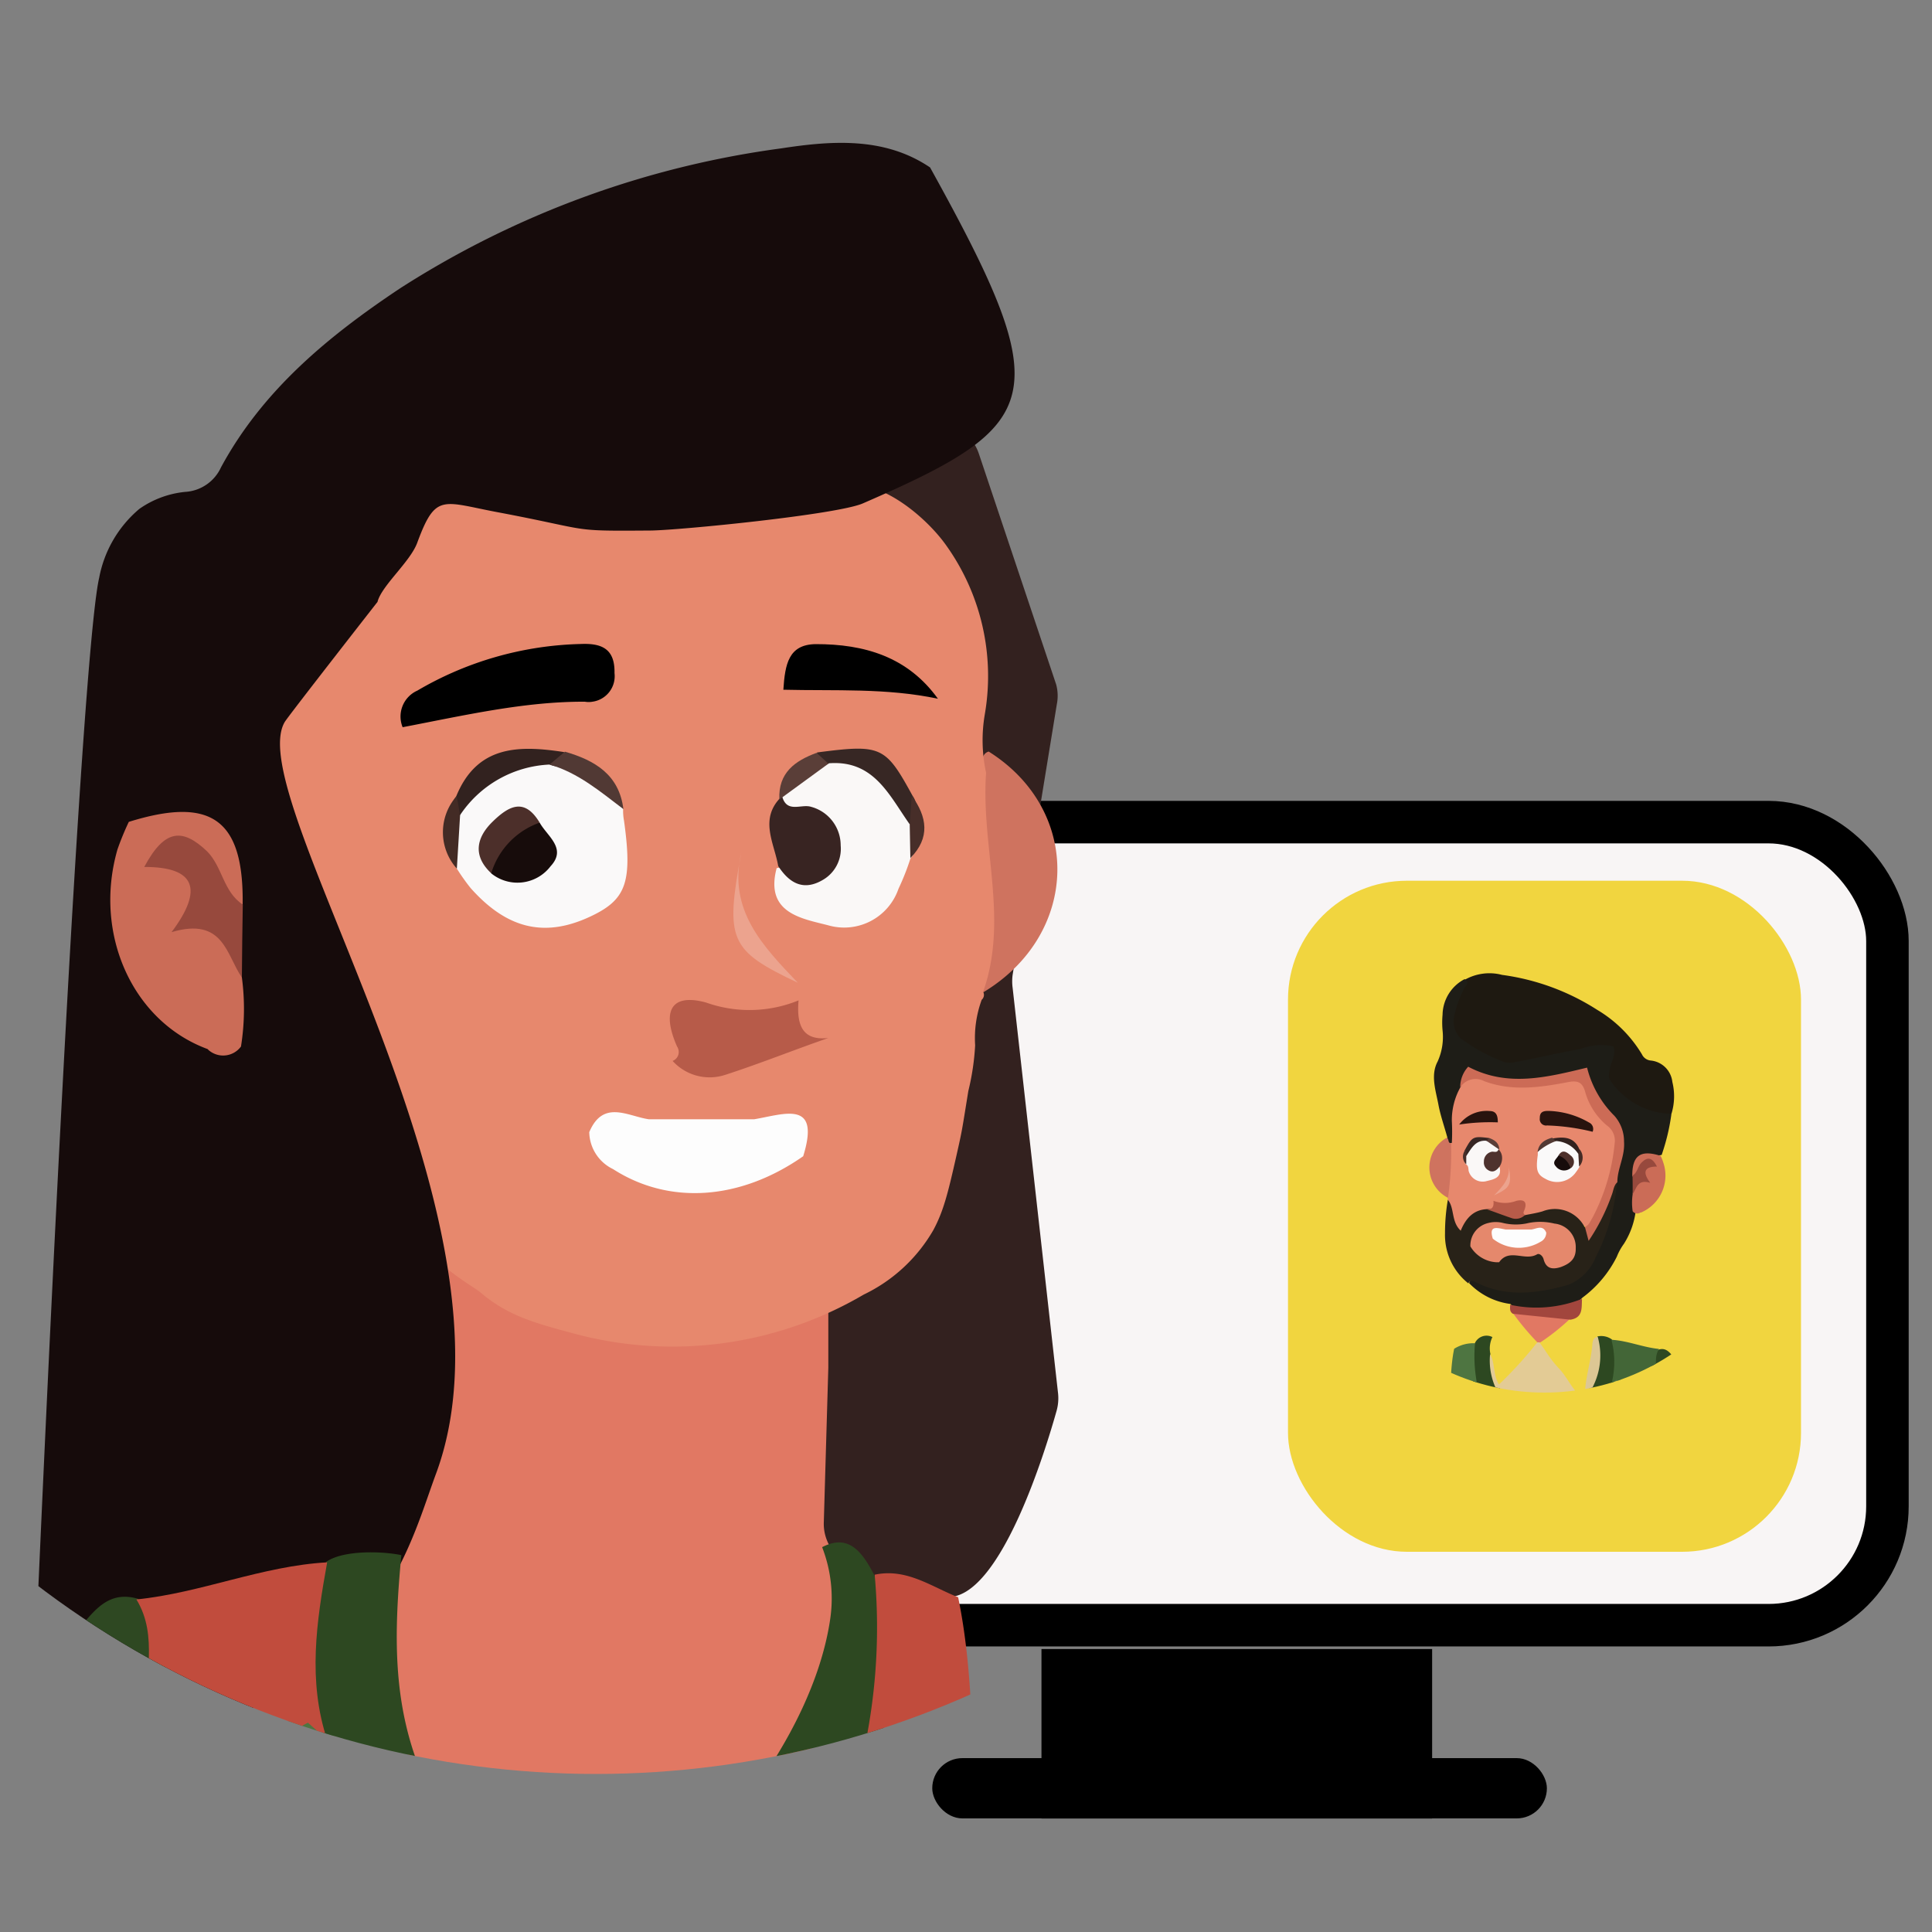 <svg xmlns="http://www.w3.org/2000/svg" xmlns:xlink="http://www.w3.org/1999/xlink" viewBox="0 0 150 150"><rect x="0" y="0" width="150" height="150" fill="#808080" stroke="none"/><defs><style>.cls-1{fill:none;}.cls-2{fill:#f8f5f5;stroke:#000;stroke-miterlimit:10;stroke-width:3.3px;}.cls-3{fill:#f1d53f;}.cls-4{clip-path:url(#clip-path);}.cls-5{fill:#372118;}.cls-6{fill:#436637;}.cls-7{fill:#faecc6;}.cls-8{fill:#e7886d;}.cls-9{fill:#4e7541;}.cls-10{fill:#1e1911;}.cls-11{fill:#1e1d17;}.cls-12{fill:#fefefe;}.cls-13{fill:#282218;}.cls-14{fill:#2b1712;}.cls-15{fill:#2d4821;}.cls-16{fill:#e3cb95;}.cls-17{fill:#2e4822;}.cls-18{fill:#e6896e;}.cls-19{fill:#cb6c57;}.cls-20{fill:#cf735f;}.cls-21{fill:#436638;}.cls-22{fill:#e17863;}.cls-23{fill:#a2463d;}.cls-24{fill:#dcc794;}.cls-25{fill:#456739;}.cls-26{fill:#c2c1bb;}.cls-27{fill:#18100e;}.cls-28{fill:#c5c0b1;}.cls-29{fill:#c7c3b5;}.cls-30{fill:#c9c4b7;}.cls-31{fill:#c7c2b5;}.cls-32{fill:#d2d2d0;}.cls-33{fill:#c3beb1;}.cls-34{fill:#d3cbb2;}.cls-35{fill:#cdccca;}.cls-36{fill:#ebebea;}.cls-37{fill:#cec7b6;}.cls-38{fill:#c1beb8;}.cls-39{fill:#ded8c8;}.cls-40{fill:#4d7540;}.cls-41{fill:#1a1511;}.cls-42{fill:#362419;}.cls-43{fill:#cc6b56;}.cls-44{fill:#faf9f9;}.cls-45{fill:#faf8f7;}.cls-46{fill:#28130e;}.cls-47{fill:#b75b49;}.cls-48{fill:#4e322e;}.cls-49{fill:#32221f;}.cls-50{fill:#eca38e;}.cls-51{fill:#372724;}.cls-52{fill:#513934;}.cls-53{fill:#5a3e38;}.cls-54{fill:#432b25;}.cls-55{fill:#472e29;}.cls-56{fill:#426536;}.cls-57{fill:#97493d;}.cls-58{fill:#97c7c6;}.cls-59{fill:#150c0b;}.cls-60{fill:#372419;}.cls-61{fill:#e5886c;}.cls-62{fill:#160d0b;}.cls-63{fill:#170c0b;}.cls-64{fill:#4c2f2a;}.cls-65{fill:#fdfdfd;}.cls-66{clip-path:url(#clip-path-2);}.cls-67{fill:#33211f;}.cls-68{fill:#160b0b;}.cls-69{fill:#c14c3d;}.cls-70{fill:#382422;}</style><clipPath id="clip-path"><circle class="cls-1" cx="119.91" cy="90.29" r="17.83"/></clipPath><clipPath id="clip-path-2"><circle class="cls-1" cx="46.27" cy="66.18" r="71.55"/></clipPath></defs><g id="Calque_10" data-name="Calque 10"><rect class="cls-2" x="45.94" y="63.83" width="100.6" height="62.35" rx="9.23"/><rect x="80.86" y="128.03" width="30.33" height="13.16"/><rect x="72.38" y="136.5" width="47.72" height="4.68" rx="2.34"/><rect class="cls-3" x="100" y="68.38" width="39.83" height="52.1" rx="9.23"/><g id="Calque_2" data-name="Calque 2"><g class="cls-4"><path class="cls-5" d="M112.93,136.07a14.54,14.54,0,0,0,.17,3.67,67.46,67.46,0,0,1,.67,8.27c.52,8.62,1,17.25,1.46,25.89a.65.65,0,0,0,.59.48c1.21,0,2.48.54,3.59-.4-.63-.76-.4-1.69-.47-2.54-.23-2.4-.6-4.8-.61-7.22,0-4.25.82-8.4,1.26-12.6.21-2,.41-4,.71-6.05a1.57,1.57,0,0,0,0-.57c0-.07-.23-.46.15-.12.7-.52.35-1.29.52-1.94.23.06.14.27.14.4-.12,4.31.38,8.6.23,12.9-.17,5.23.35,10.45.23,15.68a6,6,0,0,0,.09,1c.48,1.85,1.46,2.25,3.7,1.52a5.62,5.62,0,0,0,.08-3.27c-.36-2.61.14-5.13.39-7.68.54-5.65,1.35-11.27,1.73-16.94a3.93,3.93,0,0,0,0-.84c.28.6-.42,1.44.14,2.16a8,8,0,0,0,.19-2.38,24.6,24.6,0,0,1,.63-6.57,3.55,3.55,0,0,0,0-.8c-.66-.54-1.48-.33-2.22-.43-4.11-.52-8.19-1.23-12.3-1.75C113.66,135.91,113.27,135.76,112.93,136.07Z"/><path class="cls-6" d="M128.77,122.46a4.83,4.83,0,0,0,.3-1.6.9.9,0,0,0,.35-.68.73.73,0,0,0-.1-.28c-.21-.1-.39,0-.58.07-1.25-.62-1.32-1-.38-1.83.27-.26.62-.46.71-.86a14.78,14.78,0,0,0-.13-4.6c-.43-.41-.5,0-.57.28-.14.52,0,1.07-.11,1.62-1.41-1-1.41-1-2.72.28l-.49.49c-1,1-1,1.23,0,2.26,1.4,1.45,1.35,1.94-.35,3.14-.07,0-.12.14-.19.14-1,0-1.22-.91-1.82-1.38-.43-.33-.3-.74,0-1.09s.82-.81,1.21-1.24a.92.92,0,0,0,0-1.42q-.78-.86-1.62-1.62a.72.72,0,0,0-.29-.2c-1.47-.27-1.81,1.16-2.66,1.81-.57.43-.47,1,0,1.5s.74.79,1.14,1.14.6.86.06,1.43c-1.4,1.46-2.21,1.38-3.3-.39a.73.73,0,0,1,.16-1l1.13-1.15a1,1,0,0,0,0-1.6c-2.45-2.48-2-2.4-4.37-.08a1.06,1.06,0,0,0,0,1.76c.37.35.7.74,1.07,1.06.65.53.54,1,0,1.49a7.2,7.2,0,0,0-1.48,1.59.62.62,0,0,0,0,.33,9.56,9.56,0,0,0,1.7,1.84c.49.49.49.89,0,1.34-.17.15-.32.32-.49.48-1.06,1-1.15,1-2.2,0a2.13,2.13,0,0,0-1.18-.78,2.18,2.18,0,0,0-.06,1.51,7.7,7.7,0,0,0,.27,2.7c.71.08,1-.53,1.36-.9s.88-.58,1.35,0l.16.16c1.65,1.67,1.45,1.17,0,2.66a2.57,2.57,0,0,0-.81,1.1,1.06,1.06,0,0,0,0,.5,6.53,6.53,0,0,0,2.07,2.21,2.11,2.11,0,0,0,.7.13,2.32,2.32,0,0,0,1-.14,2.16,2.16,0,0,1,.77-1.49c.85-.81.82-1.07,0-1.91l-.17-.17c-1.43-1.48-1.36-2,.38-3.21a.65.65,0,0,1,.92,0c.11.11.22.22.34.32.62.46,1,1.56,1.88,1.28,1.06-.33,1.72-1.36,2.41-2.23a.67.67,0,0,0-.09-.85,5.15,5.15,0,0,0-.53-.61c-1.45-1.49-1.79-1.11.2-3.06a.77.77,0,0,1,1.27,0,6.53,6.53,0,0,0,1.82,1.57,1.2,1.2,0,0,0,.33,0A2.67,2.67,0,0,0,128.77,122.46Z"/><path class="cls-7" d="M129.24,119.93l.06.23a17.54,17.54,0,0,1,0,3.9,6.19,6.19,0,0,1,.22,1.65,15.74,15.74,0,0,1,0,3.88,6.17,6.17,0,0,1,.21,1.65,15.74,15.74,0,0,1,0,3.88,6.63,6.63,0,0,1,.21,1.66c.31,1-.08,2,.22,3h3.22c.32-.74-.07-1.55.22-2.29a4.62,4.62,0,0,1,.23-1.88,10.68,10.68,0,0,1-.09-2.19c.06-2-.13-4.06.11-6.08v-3.23a23.77,23.77,0,0,0,.11-3.48v-8.75a2.4,2.4,0,0,1,.09-1.13c.08-.57-.33-1.08-.22-1.65-.28-.42.06-.94-.23-1.36l-.23-.47a2.07,2.07,0,0,0-.69-.69c-.75-.77-1.8-.81-2.72-1.16a2.84,2.84,0,0,0-.12,2.12,39.76,39.76,0,0,1-.42,8.92C129.36,117.6,128.92,118.73,129.24,119.93Z"/><path class="cls-8" d="M112.42,93a.12.12,0,0,0,0,.15c.26.57,0,1.2.27,1.77.33.74.71.84,1.22.23a2.11,2.11,0,0,1,1.44-1,4.68,4.68,0,0,1,2.62-.56c.33.19,0,.81.51.9.15,0,0,.06.11,0a4.61,4.61,0,0,1,4.56.8c.51-.13.69-.58.9-1a14.29,14.29,0,0,0,1.55-5.5,1.78,1.78,0,0,0-.55-1.57,7,7,0,0,1-1.75-2.67,1.24,1.24,0,0,0-1.52-.89,13.93,13.93,0,0,1-7-.18c-.75-.26-1.22.25-1.61.81a4.35,4.35,0,0,0-.74,3.26,3.12,3.12,0,0,1,0,1.14C112.46,90.17,111.92,91.59,112.42,93Z"/><path class="cls-9" d="M113.82,121.54a23.7,23.7,0,0,0,2.61-2.54l-2.71-2.42a26.75,26.75,0,0,1,2.59-2.7,34.53,34.53,0,0,1,2.64,2.49c-.67,1-1.68,1.65-2.38,2.62A26.6,26.6,0,0,0,119,121.5l2.48-2.66L119,116.61a34.54,34.54,0,0,1,2.57-2.76,31.79,31.79,0,0,1,2.64,2.54c-.65,1-1.66,1.64-2.36,2.62a28.53,28.53,0,0,0,2.43,2.49,25.78,25.78,0,0,0,2.54-2.58l-2.6-2.2a35,35,0,0,1,2.6-2.79c.75.21,1,1,1.75,1.3v-2.69a.18.18,0,0,0,0-.27.8.8,0,0,0-.43.1c-.46.23-.71,1-1.32.74a5.66,5.66,0,0,1-1.73-1.65.51.51,0,0,1,.09-.72,18.09,18.09,0,0,1,1.38-1.39c.44-.39.74-.09,1.09.17s.62,1,1.17.23a6.19,6.19,0,0,0,0-2.5c-.36-.62-.74-.2-1,.07-.6.67-1.1.62-1.69,0-.42-.46-.86-.46-1.15.18-.33,1.1-1,2-1.33,3.15a3.82,3.82,0,0,1-1.81,2.5.46.46,0,0,1-.52-.12c-.62-.78-1.56-.67-2.38-.89a1.5,1.5,0,0,0-1-.16c-.69.24-.92,1.31-1.73,1.16s-1.05-.86-1.53-1.34c-.68-.68-1.26-.6-1.92.19-.16-.4,0-.85-.38-1.07-.34.67-.12,1.42-.26,2.12-.2.46.06,1-.14,1.45v1.06c1.27.54,1.34.83.39,1.8-.33-.1-.14-.57-.46-.69-.38,1-.09,2-.25,3C112.23,120.49,112.74,121.34,113.82,121.54Z"/><path class="cls-10" d="M129.77,86.48a4.64,4.64,0,0,0,.07-2.48,1.87,1.87,0,0,0-1.67-1.66.84.84,0,0,1-.69-.48A10,10,0,0,0,124,78.4a18.11,18.11,0,0,0-7.38-2.71,3.87,3.87,0,0,0-2.88.37c-2.47,4.45-.66,5.13,2.87,6.66a2.62,2.62,0,0,0,1.59,0c1.85-.37,3.69-.76,5.54-1.1,1.1-.21,1.26-.06,1,1a2.14,2.14,0,0,0,.7,2.17,6.24,6.24,0,0,0,3,1.81A1.35,1.35,0,0,0,129.77,86.48Z"/><path class="cls-11" d="M129.77,86.48A5.92,5.92,0,0,1,125.1,84c-.26-.29-.19-.61-.12-1,.1-.57.51-1.11.29-1.76a4.56,4.56,0,0,0-2.59.21c-1.67.29-3.32.69-5,1a1.76,1.76,0,0,1-.91,0,13.5,13.5,0,0,1-3.4-1.86,1.94,1.94,0,0,1-.42-1.9,8.33,8.33,0,0,1,.76-2c.1-.18.44-.43,0-.67A3.18,3.18,0,0,0,112,78.78,6.64,6.64,0,0,0,112,80a4.63,4.63,0,0,1-.38,2.41c-.57,1.06-.15,2.25.06,3.36.16.86.46,1.69.69,2.54,0,.23-.09.54.35.42a16.07,16.07,0,0,0,0-1.7,5.23,5.23,0,0,1,.69-2.66c.32-.93.84-1.22,1.83-.83,2.21.84,4.46.46,6.66-.07.82-.2,1.28-.13,1.54.76a5.13,5.13,0,0,0,1.36,2.1,3.84,3.84,0,0,1,.84,3.84,6.51,6.51,0,0,0-.31,1.58,16.16,16.16,0,0,1-1.42,5.28,4.45,4.45,0,0,1-3.55,2.74,10.05,10.05,0,0,1-5.3-.38c-.32-.12-.78-.46-1,.23a5.42,5.42,0,0,0,3.21,1.62c.57.71,1.38.54,2.11.51,1.22-.05,2.52,0,3.48-1a8.92,8.92,0,0,0,2.67-3.18,4.48,4.48,0,0,1,.55-1A6.19,6.19,0,0,0,127,94a6.33,6.33,0,0,0,.1-1.3c0-.42,0-.84,0-1.26,0-1.47,0-1.47,1.91-1.77A16.33,16.33,0,0,0,129.77,86.48Z"/><path class="cls-12" d="M121.93,173l-.33-21.33q-.07-4.43-.16-8.87a1.39,1.39,0,0,0-.1-.8c-.61-.23-.92-.1-.88.63a6.58,6.58,0,0,1-.15,2.29,8.09,8.09,0,0,0-.33,3.16c0,2.61-.28,5.21-.32,7.82-.08,4.52-.14,9.05-.43,13.56-.06.92,0,1.85,0,2.77,0,1.1.41,2.15.29,3.27-.07.72-.36,1.06-1.08,1-1.3-.19-2.67.21-3.9-.51a2.49,2.49,0,0,0,.2,1.35c.34.24,1-.06,1.07.58.69.67,1.45.47,2.26.15.74,1,.46,2.22,1,3.21a1.67,1.67,0,0,0,2.13,0,22.74,22.74,0,0,0,1.47-3.94,4.31,4.31,0,0,1-.7-3.05A3.46,3.46,0,0,0,121.93,173Z"/><path class="cls-9" d="M127,124.08c-.92-.63-1.55-1.59-2.43-2.26a9.84,9.84,0,0,0-2.69,2.63l2.5,2.16a30.2,30.2,0,0,1-2.58,2.81c-1-.64-1.67-1.65-2.64-2.36a27.35,27.35,0,0,0-2.63,2.56l2.47,2.51-1.84,1.94c.19.23.52.09.61.37a1.09,1.09,0,0,0-.2,1.13c.09.18.2.32.43.29a1.53,1.53,0,0,1,1.9-1.11,1.7,1.7,0,0,0,.89-.12c.54-.34.29-.7,0-1s-.58-.61-.87-.92-.39-.52-.15-.82a9.49,9.49,0,0,1,1.61-1.62.51.51,0,0,1,.64.06,5,5,0,0,1,.59.54c1.38,1.39,1.41,1.23.09,2.57-.39.39-1.09.83-.23,1.46a1.52,1.52,0,0,0,.52.12,17.61,17.61,0,0,0,2.62-.05,2.46,2.46,0,0,0,.82-.34c.34-.79-.39-1.05-.76-1.45-.93-1-1-1,0-2l.65-.65c.43-.48.81-.44,1.26,0s.59.83,1.2.72a19.51,19.51,0,0,0-.2-4l-.1.07c-1.45,2-1.55,2-3.15.19-.47-.51-.49-.89,0-1.35a15.19,15.19,0,0,0,1.13-1.14C126.74,124.75,127.13,124.54,127,124.08Z"/><path class="cls-13" d="M114,99.64c.15-.29.34-.21.57-.09,2.36,1.2,4.79.88,7.2.2a3.84,3.84,0,0,0,2.12-2.14,15.35,15.35,0,0,0,1.65-5.86c-.46,0-.5.42-.62.72a34.82,34.82,0,0,1-1.53,3.35.85.85,0,0,0-.37-.57,2.6,2.6,0,0,0-3.26-1.2c-.44.13-.9.2-1.35.29-1,.13-2-.52-3-.46s-1.6.69-2,1.67c-.76-.71-.46-1.74-1-2.4a15.36,15.36,0,0,0-.22,2.62A4.79,4.79,0,0,0,114,99.64Z"/><path class="cls-14" d="M127.69,147.89V145c-.27,1.52-.54,3-.72,4.54-.23,1.88-.41,3.76-.63,5.64-.19,1.58-.35,3.17-.52,4.76-.22,2-.47,3.92-.63,5.88-.12,1.57-.67,3.16-.08,4.75a1.88,1.88,0,0,1,0,.58,11.74,11.74,0,0,0,.23,3.18c1.07.38,1.16.33,1.34-.92.16-4.35.37-8.69.53-13S127.64,152.07,127.69,147.89Z"/><path class="cls-15" d="M118,112.08l.92.23c1.44.25,2.86.45,4.08-.66.31-.28.69-.49.76-1a8.67,8.67,0,0,0,1.38-3.23,2.94,2.94,0,0,0,0-3.43,1.41,1.41,0,0,0-1.11-.23,17,17,0,0,1-.72,4.3,2.25,2.25,0,0,1-.24.52h0c-.42.14-.67.51-1,.76a3.51,3.51,0,0,1-5.15-.85,6.23,6.23,0,0,1-1.21-3.39,2,2,0,0,1,.16-1.29,1,1,0,0,0-1.33.41c-.65,1.24-.31,2.49,0,3.74a6,6,0,0,0,.42,1.16,6.5,6.5,0,0,0,1.95,2.48C117.18,111.89,117.49,112.21,118,112.08Z"/><path class="cls-14" d="M118,135.82a.29.29,0,0,1-.25-.21c-.7-.51-1.5-.25-2.24-.37-.35,0-.65.3-1,.2a2.13,2.13,0,0,0-.44,0c-.64-.1-.29-.77-.61-1-.16-.17-.33-.3-.58-.19a.81.81,0,0,0-.1,1.13,2.36,2.36,0,0,1,.19.76c3.17.46,6.33,1,9.52,1.42a44.45,44.45,0,0,0,6.09.65c.09-1,.18-2,.25-3.07,0-.29.08-.62-.21-.84a1.56,1.56,0,0,1-1.51,1.19c-.33.15-.47,0-.56-.32s-.24-.67-.72-.43l-3,.05c.11.65.72.35,1.07.56a25.84,25.84,0,0,0-3,.12C119.91,135.66,118.87,135.23,118,135.82Z"/><path class="cls-16" d="M115.69,105.14a5.13,5.13,0,0,0,2.23,4.75,3.59,3.59,0,0,0,5.13-1.27c-.94-.54-1.27-1.59-2-2.36s-1-1.34-1.5-2a.17.17,0,0,0-.23,0h0a30.63,30.63,0,0,1-2.94,3.23C115.9,106.71,116.09,105.83,115.69,105.14Z"/><path class="cls-17" d="M128.57,107v3a2,2,0,0,0,0,2.3v.23c.36.26.22.63.22,1v4.13a2.3,2.3,0,0,0,0,2.52l.42-.23a62.46,62.46,0,0,0,1.11-9.25,30.15,30.15,0,0,0-.33-5.28c-.33-.36-.6-.82-1.21-.64C128,105.42,128.15,106.2,128.57,107Z"/><path class="cls-18" d="M133.13,141.9h-2.59a16.37,16.37,0,0,0-.72,6c1.07-.78,1-1.88,1.43-2.76a1.66,1.66,0,0,1,.27,2c-.29.5-.45,1.06-.7,1.58a1.75,1.75,0,0,0-.08,1.29c.39.22.56-.06.71-.25,1.31-1.66,2.42-3.36,1.82-5.66A10.46,10.46,0,0,1,133.13,141.9Z"/><path class="cls-9" d="M111.49,126.21l.06-1.35c.88.49,1.38,1.35,2.12,1.89a11.05,11.05,0,0,0,2.75-2.44,23.11,23.11,0,0,0-2.6-2.54c-1,0-1.23,1-1.95,1.39-.23-.35.07-.9-.38-1.19A11.2,11.2,0,0,0,111.49,126.21Z"/><path class="cls-6" d="M128.82,131.23c-.7-.42-1.11-1.14-1.83-1.62a28.11,28.11,0,0,0-2.57,2.45c.53,1,1.53,1.51,2.08,2.39a.65.65,0,0,0,.46.24,2.17,2.17,0,0,0,1.59-.68A4.74,4.74,0,0,0,128.82,131.23Z"/><path class="cls-9" d="M114.05,131.92c.63-.92,1.58-1.53,2.2-2.37l-2.36-2.47c-.88.4-1.32,1.34-2.13,1.83a7.64,7.64,0,0,0,.44,2.55c.46-.16.64.25.92.46S113.74,132.38,114.05,131.92Z"/><path class="cls-9" d="M115.21,109.29a11.19,11.19,0,0,1-.69-5,2.78,2.78,0,0,0-1.62.43c-.36,1.75-.23,3.55-.42,5.31.31.58.57,1.24,1.39,1.15C114.48,111.08,115.19,110.05,115.21,109.29Z"/><path class="cls-6" d="M127,124.08c-.71,1-1.74,1.71-2.48,2.65l2.66,2.49c.46-.45,1.4-.83,1.46-2l-.06-1.11a3.18,3.18,0,0,0-1.35-2.08Z"/><path class="cls-6" d="M128.57,107c.11-.75-.2-1.55.23-2.27-1.25-.12-2.42-.64-3.69-.71a6.76,6.76,0,0,1,0,3.43l.38-.33c.54.26.83.91,1.44,1.23C127.62,108.1,127.92,107.33,128.57,107Z"/><path class="cls-19" d="M126.76,92.71a4.56,4.56,0,0,0,0,1.33.44.44,0,0,0,.6.1l.05,0a3.12,3.12,0,0,0,1.73-3.87,3.44,3.44,0,0,0-.21-.53c-1.6-.51-2.22,0-2.2,1.6.64,0,.59-.72,1-.86C127.72,91.3,126.83,91.82,126.76,92.71Z"/><path class="cls-20" d="M112.66,88.76c-.28,0-.13-.36-.35-.42a2.65,2.65,0,0,0,.11,4.66A25,25,0,0,0,112.66,88.76Z"/><path class="cls-21" d="M111.49,122v1.81c1-.52,1.47-1.49,2.33-2v-.23c-.82-.49-1.28-1.38-2.12-1.87A7.08,7.08,0,0,0,111.49,122Z"/><path class="cls-22" d="M119.36,104.22l.24,0a17.11,17.11,0,0,0,2.31-1.84,7,7,0,0,0-4.47-.46A20.93,20.93,0,0,0,119.36,104.22Z"/><path class="cls-23" d="M117.46,102l4.47.46c1-.16.85-.93.9-1.62a9.54,9.54,0,0,1-5.59.46C117.27,101.51,117.15,101.8,117.46,102Z"/><path class="cls-9" d="M112.84,134.18l.52.28a2.44,2.44,0,0,0,2.54,0c-.49-.8-1.35-1.27-1.85-2.08-.86-.31-1,.39-1.34.92C112.6,133.61,112.86,133.87,112.84,134.18Z"/><path class="cls-24" d="M123.05,108.62a5.36,5.36,0,0,0,1-4.82c-.34,0-.41.37-.42.59C123.51,105.83,123,107.19,123.05,108.62Z"/><path class="cls-25" d="M112,116.65V118a6.54,6.54,0,0,0,1.62-1.53c-.21-.53-.67-.78-1-1.15s-.38.13-.58.18C112,115.9,112,116.27,112,116.65Z"/><path class="cls-26" d="M134.1,110.71c-.35.26-.2.64-.2,1v8.94c.07.11.14.1.2,0Z"/><path class="cls-9" d="M127.2,124.08a.85.85,0,0,0,.41.74,3.49,3.49,0,0,1,.93,1.33,9.78,9.78,0,0,1,.23-3.69A6.2,6.2,0,0,1,127.2,124.08Z"/><path class="cls-27" d="M128.56,134l-1.59.46a.81.81,0,0,0,0,1.14,5.89,5.89,0,0,0,1.45-.08c.3-.4.11-.87.16-1.3Z"/><path class="cls-25" d="M112.7,133.28c.51-.23.7-.92,1.35-.92v-.46a.49.49,0,0,1-.68-.08v0a4,4,0,0,0-1.14-1l0,.64C112.08,132.15,112.56,132.67,112.7,133.28Z"/><path class="cls-28" d="M133.88,127.32c-.36.25-.21.63-.21.94,0,1.76,0,3.51,0,5.26.07.12.14.11.2,0Q133.87,130.43,133.88,127.32Z"/><path class="cls-29" d="M129.3,124.05a7.58,7.58,0,0,0,0-3.9c-.11.23-.29.43-.23.71.41.58.12,1.23.19,1.85C129.31,123.15,129.28,123.59,129.3,124.05Z"/><path class="cls-30" d="M129.53,129.59a7.3,7.3,0,0,0,0-3.88Z"/><path class="cls-31" d="M129.77,135.13a7.4,7.4,0,0,0,0-3.88Z"/><path class="cls-32" d="M134.1,120.59h-.2v3.46c.46-.61.15-1.32.21-2A14.63,14.63,0,0,0,134.1,120.59Z"/><path class="cls-33" d="M130.2,139.74c-.1-1,.27-2-.21-3,0,.75,0,1.51,0,2.27C130,139.3,129.89,139.58,130.2,139.74Z"/><path class="cls-34" d="M133.64,137.47c-.44.73-.12,1.53-.22,2.28C133.92,139,133.54,138.23,133.64,137.47Z"/><path class="cls-35" d="M133.87,133.51a.67.67,0,0,1-.2,0c.09.69-.23,1.41.19,2.06Z"/><path class="cls-36" d="M112,114.45a2.26,2.26,0,0,0,.15-1.45,1.92,1.92,0,0,0-.4.71C112.06,113.88,111.91,114.21,112,114.45Z"/><path class="cls-37" d="M133.66,107.7c.07.46-.21,1,.23,1.36C133.81,108.6,134.11,108.1,133.66,107.7Z"/><path class="cls-38" d="M109.19,122.23c-.41.32-.14.77-.21,1.16C109.39,123.06,109.14,122.62,109.19,122.23Z"/><path class="cls-39" d="M132.74,106.55a1.37,1.37,0,0,0,.69.69.63.63,0,0,0-.57-.69h-.12Z"/><path class="cls-14" d="M119.34,173.9c.1-.46-.15-1,.21-1.39.17-5.86.29-11.73.51-17.6.13-3.34.23-6.67.25-10l-.09-.55h-.11c-.18,1.43-.31,2.86-.54,4.28-.25,1.64-.33,3.31-.62,5s-.27,3.26-.54,4.87a34,34,0,0,0-.43,6.61c0,1.33.31,2.64.39,4a35.47,35.47,0,0,1,.29,4.1C118.63,173.64,118.75,174,119.34,173.9Z"/><path class="cls-6" d="M115.21,109.29c-.18.87-1,1.2-1.49,1.8L112.48,110l-.07.87v1.54c.66-.16.85-.83,1.52-1l2.39,2.36a8.47,8.47,0,0,0,1.66-1.67A7.57,7.57,0,0,1,115.21,109.29Z"/><path class="cls-9" d="M119.21,126.54c.62-.64,1.45-1.48,2.33-2.4a30.66,30.66,0,0,0-2.26-2.3L117,124.28Z"/><path class="cls-40" d="M128.82,120.13v-2.51c-.79.16-1.12.83-1.68,1.41a18.49,18.49,0,0,0,1.41,1.39C128.82,120.64,128.77,120.29,128.82,120.13Z"/><path class="cls-41" d="M115.21,135.38c.81.44,1.68.15,2.54.23v-1.16l-1.15,0c-.31.19-.65.08-1,.11C115,134.62,114.92,134.89,115.21,135.38Z"/><path class="cls-42" d="M115.21,135.38c0-.42.05-.72.58-.69.27,0,.6.1.8-.21l-.69,0-2.54,0a5.46,5.46,0,0,0,0,1c.1.5.36.5.68.14.15-.23.3-.23.46,0C114.9,136,115.12,135.89,115.21,135.38Z"/><path class="cls-43" d="M123.05,95.25l.29,1.09a15.58,15.58,0,0,0,1.79-3.55c.14-.34.15-.75.44-1,0-1.07.6-2,.52-3.15a3,3,0,0,0-.74-2,8,8,0,0,1-2.13-3.75c-3.11.75-6.17,1.54-9.23-.07a2.34,2.34,0,0,0-.62,1.6,1.42,1.42,0,0,1,1.86-.48c2.16.81,4.36.49,6.54.07.7-.13,1.08,0,1.29.72a5.24,5.24,0,0,0,1.71,2.66,1.43,1.43,0,0,1,.59,1.4,15.57,15.57,0,0,1-1.73,5.77C123.47,94.81,123.38,95.13,123.05,95.25Z"/><path class="cls-44" d="M119.39,89.46a2,2,0,0,1,0,.23c-.16,1.16-.05,1.51.61,1.84a1.78,1.78,0,0,0,2.36-.53,3.77,3.77,0,0,0,.26-.39,2.19,2.19,0,0,0,.08-1,2,2,0,0,0-1.83-1.12A2,2,0,0,0,119.39,89.46Z"/><path class="cls-45" d="M113.82,90.4c.25.14.15.4.23.59a1.13,1.13,0,0,0,1.37.71c.5-.13,1.23-.23,1-1.11-.28,0-.66.09-.77-.29s.25-.49.5-.65.34-.18.2-.42v0a1.6,1.6,0,0,0-1-.81c-1-.1-1.29.59-1.61,1.3C113.72,90,113.65,90.2,113.82,90.4Z"/><path class="cls-46" d="M123.65,87.87a.55.55,0,0,0-.28-.72,6.64,6.64,0,0,0-3.16-.9c-.41,0-.67.09-.66.57a.49.49,0,0,0,.41.56h0a.38.38,0,0,0,.15,0A16.84,16.84,0,0,1,123.65,87.87Z"/><path class="cls-47" d="M115.41,93.88c.67.23,1.34.49,2,.71a1,1,0,0,0,1-.27.18.18,0,0,1-.11-.24h0l0,0c.31-.69.11-1-.56-.85a2.51,2.51,0,0,1-1.79,0C116,93.69,115.87,93.93,115.41,93.88Z"/><path class="cls-46" d="M113.29,87.31a16,16,0,0,1,3-.17c0-.5-.1-.87-.62-.88A2.68,2.68,0,0,0,113.29,87.31Z"/><path class="cls-48" d="M116.34,89.23c-.09.33-.37.14-.56.2a.76.76,0,0,0-.57.76.68.68,0,0,0,.35.67c.37.22.64,0,.85-.27S116.79,89.66,116.34,89.23Z"/><path class="cls-49" d="M120.81,88.59a2.21,2.21,0,0,1,1.73,1,.25.25,0,0,0,.09-.34h0l0,0c-.41-1-1.22-1-2.08-.86C120.49,88.56,120.55,88.69,120.81,88.59Z"/><path class="cls-50" d="M116,92.81c1.32-.63,1.4-.82,1.09-2.52C117.36,91.41,116.68,92.11,116,92.81Z"/><path class="cls-51" d="M113.84,89.75c.39-.56.69-1.25,1.56-1.18.23.12.27,0,.23-.21-1.23-.16-1.32-.12-1.85.84A.42.42,0,0,0,113.84,89.75Z"/><path class="cls-52" d="M120.81,88.59l-.3-.26c-.58.16-1.05.44-1.13,1.11A4.49,4.49,0,0,1,120.81,88.59Z"/><path class="cls-53" d="M115.64,88.36l-.23.21,1,.69C116.39,88.74,116.06,88.52,115.64,88.36Z"/><path class="cls-54" d="M122.61,89.2l-.07.37.06,1A1,1,0,0,0,122.61,89.2Z"/><path class="cls-55" d="M113.84,89.75l0-.55a.83.83,0,0,0,0,1.2Z"/><path class="cls-6" d="M128.59,112.31V110c-.62-.33-1-1-1.62-1.39a28.67,28.67,0,0,0-2.58,2.49,27.84,27.84,0,0,0,2.5,2.59C127.61,113.38,127.94,112.64,128.59,112.31Z"/><path class="cls-56" d="M123.74,110.7c-.26.21-.54.41-.79.63a5.25,5.25,0,0,1-4,1c0,.05.11.16.16.15a2.6,2.6,0,0,1,2.5,1.29,18,18,0,0,0,2.44-2.3C124.37,111.08,124.07,110.86,123.74,110.7Z"/><path class="cls-57" d="M126.76,92.71c.31-.44.35-1.18,1.36-.88-.62-.83-.46-1.26.53-1.26-.4-.75-.75-.76-1.21-.3-.3.3-.31.78-.69,1C126.76,91.76,126.76,92.25,126.76,92.71Z"/><path class="cls-6" d="M122.36,134.66c-.28-.34,0-.53.2-.75.56-.56,1.12-1.12,1.7-1.72a25.43,25.43,0,0,0-2.59-2.6,27.79,27.79,0,0,0-2.58,2.51,8.79,8.79,0,0,0,1.31,1.46c.23.27.63.47.52.94l.13.13C121.49,134.8,121.91,135.07,122.36,134.66Z"/><path class="cls-58" d="M118,135.82c.81,0,1.63,0,2.45,0,.23,0,.46,0,.57-.25a.85.85,0,0,0,0-1.15l0,0a19,19,0,0,0-2.82,0A3.42,3.42,0,0,0,118,135.82Z"/><path class="cls-59" d="M121,134.46c0,.38,0,.76,0,1.15,1,0,1.89,0,2.83,0,.36,0,1,.28,1-.36s-.6-.25-.93-.32-.76.15-1.06-.2l-.46-.06C121.87,134.78,121.45,134.35,121,134.46Z"/><path class="cls-60" d="M127,135.61v-1.15l-.46,0c-.25,0-.53,0-.7.23.67.06.43.59.47,1,0,.2.08.38.31.41S127,135.84,127,135.61Z"/><path class="cls-61" d="M122.34,96.9A1.83,1.83,0,0,0,120.69,95a4.64,4.64,0,0,0-2-.05,4.27,4.27,0,0,1-2,0,2.24,2.24,0,0,0-1.12,0,1.79,1.79,0,0,0-1.41,1.82A2.52,2.52,0,0,0,116.16,98c.08,0,.19,0,.23,0,.79-1.12,2-.06,2.94-.61.18-.11.44.11.51.36.19.75.68.83,1.32.63C122,98.08,122.36,97.66,122.34,96.9Z"/><path class="cls-62" d="M114.52,135.61c0-.28.07-.59-.19-.88-.41.22-.21.59-.27.88Z"/><path class="cls-63" d="M121,89.71c-.15.27-.53.5-.21.84a.8.8,0,0,0,1.13.16h0l0,0C122,90.05,121.74,89.63,121,89.71Z"/><path class="cls-64" d="M121,89.71a1.48,1.48,0,0,1,.94,1,.61.61,0,0,0,0-1C121.6,89.4,121.29,89.23,121,89.71Z"/><path class="cls-65" d="M115.9,96.17a3.25,3.25,0,0,0,3.69.25.79.79,0,0,0,.46-.72c-.27-.63-.74-.3-1.15-.24h-2C116.27,95.35,115.56,95.07,115.9,96.17Z"/></g></g><g class="cls-66"><path class="cls-7" d="M8.85,185.08l-.26.92c-.34,5.23-.77,10.45,0,15.67-.4,2.19-1.08,4.35-.88,6.62a62.09,62.09,0,0,0,0,15.59c-.41,2.19-1.07,4.35-.87,6.63a63.62,63.62,0,0,0-.08,15.54c-.37,2.22-1,4.38-.85,6.67-1.22,3.9.36,8-.85,11.9H-7.94c-1.26-3,.31-6.19-.88-9.16-.22-2.53.36-5.15-.93-7.56.82-2.89.17-5.85.37-8.78-.24-8.13.52-16.27-.42-24.39v-13c-.93-4.62-.2-9.3-.44-13.95V152.69c0-1.51.34-3.08-.36-4.55-.35-2.29,1.3-4.31.87-6.61,1.12-1.68-.25-3.76.93-5.45l.92-1.9a8.3,8.3,0,0,1,2.78-2.78c3-3.05,7.19-3.25,10.9-4.62,1.85,2.72.83,5.74.5,8.49-1.47,12,.42,23.88,1.66,35.78C8.39,175.7,10.11,180.28,8.85,185.08Z"/><path class="cls-22" d="M46.27,142.61c-.51.07-8.42,1.07-13.54-5a15.1,15.1,0,0,1-1.54-16.88c.4-3.46,0-7.17,1.32-10.53,1.45-3.87,3-7.87,1.65-11.37,5.76-6.7,21.26-2.55,27.4-.09,5.84,2.29,2,6.35,3.45,9.08,1.95,3.65.36,3.12.17,10.83-.23,9.49-.34,14.24-2.18,17.06C59.08,141.79,50.17,142.53,46.27,142.61Z"/><path class="cls-67" d="M69.49,35.21l-3.36,9.95a3.19,3.19,0,0,0-.18,1l-1.64,38.7V106.2l-.35,12a3.43,3.43,0,0,0,1.72,3.09,19,19,0,0,0,7.8,2.7c4.17.27,7.74-11.55,8.56-14.48a3.62,3.62,0,0,0,.11-1.31L78.62,76.69a3.78,3.78,0,0,1,0-1l3.43-21A3.38,3.38,0,0,0,82,53.14L76,35.23a3.46,3.46,0,0,0-3.28-2.37h0A3.45,3.45,0,0,0,69.49,35.21Z"/><path class="cls-20" d="M75.36,60.06c1.12,0,.54-1.46,1.4-1.71,7.29,4.58,7.07,14.19-.43,18.7A101.59,101.59,0,0,1,75.36,60.06Z"/><path class="cls-8" d="M29.26,91.46C27.15,83.9,22,69.61,21.11,61.91c-.35-2.33.08-7.82,1.81-9.43a26.25,26.25,0,0,0,6.89-10.33c1.06-2.86,2.38-6.5,5.44-6C44.7,37.78,55.62,41,65,37.8c3-1,6.87,2.29,8.46,4.54a17.45,17.45,0,0,1,3,13.12A11.91,11.91,0,0,0,76.56,60c-.41,5.69,1.77,11.37-.23,17a.5.5,0,0,1-.11.62,8.68,8.68,0,0,0-.51,3.54,19.27,19.27,0,0,1-.53,3.55c-.52,3.22-.47,3-.92,5-.65,2.88-1,4.32-1.8,5.8a12.44,12.44,0,0,1-5.4,5,29.35,29.35,0,0,1-22.6,3c-3-.81-5.05-1.36-7.2-3.2-.57-.49-6.14-3.48-8-8.91"/><path class="cls-9" d="M70.69,191.55c-3.7-2.77-6.67-6.31-10.47-10.17l10.89-9.71c-3.31-4.28-6.89-7.4-10.39-10.84-4,2.91-6.92,6.7-10.58,10,2.69,4.1,6.71,6.63,9.52,10.52a99.27,99.27,0,0,1-9.91,10.08l-9.9-10.67,10-9c-3.21-4.45-7-7.33-10.3-11-4,3.08-7.05,6.78-10.58,10.15,2.59,4.07,6.64,6.56,9.46,10.49-2.92,3.7-6.38,6.67-9.75,10A105.72,105.72,0,0,1,18.48,181l10.42-8.81c-3.51-4.79-7.29-7.68-10.42-11.22-3,.84-4,4-7,5.22V155.47a.8.8,0,0,1,.18-1.11,3.12,3.12,0,0,1,1.74.41c1.85.93,2.84,4.08,5.26,2.95,2.92-1.36,4.89-4.13,7-6.59.83-1,.44-2-.35-2.92-1.75-1.93-3.6-3.77-5.55-5.55-1.74-1.59-3-.36-4.39.68s-2.47,3.94-4.69.92a25.33,25.33,0,0,1,0-10c1.47-2.49,3-.81,4,.27,2.43,2.72,4.45,2.51,6.8-.1,1.67-1.85,3.44-1.85,4.63.7,1.31,4.42,4,8.25,5.32,12.67-.07,2.82,4.63,9.36,7.25,10a1.93,1.93,0,0,0,2.11-.47c2.48-3.14,6.25-2.72,9.54-3.6,1.23-.45,2.44-1,3.8-.61,2.77.93,3.7,5.24,7,4.58,2.66-.53,4.2-3.43,6.14-5.38,2.69-2.72,5-2.4,7.69.76.65-1.6.13-3.38,1.51-4.28,1.36,2.71.5,5.7,1,8.51.81,1.85-.22,3.93.58,5.81v4.34c-5.12,2.18-5.39,3.34-1.59,7.23,1.35-.42.58-2.29,1.85-2.78,1.55,3.93.38,8.1,1,12.11C77.07,187.34,75.05,190.74,70.69,191.55Z"/><path class="cls-68" d="M2.35,137.73C4.5,86.78,6.65,49.35,7.7,44.86a9.21,9.21,0,0,1,3.12-5.35,7.45,7.45,0,0,1,3.56-1.32,3.27,3.27,0,0,0,2.78-1.91c3.25-6,8.33-10.18,13.88-13.88A72.58,72.58,0,0,1,60.65,11.52c3.86-.59,8-.93,11.56,1.48C82.12,30.87,81.13,32.93,67,39.08c-2,.88-14.3,2.09-16.47,2.11-6.49.05-4.38,0-11.78-1.4-4.42-.82-4.91-1.57-6.36,2.36-.55,1.48-2.77,3.33-3.08,4.58,0,0-6.95,8.89-7.2,9.32-3.5,5.86,19.08,38.41,11.76,58.32C31.34,121.15,28.94,133.76,2.35,137.73Z"/><path class="cls-15" d="M54,153.62l-3.7.92c-5.76,1-11.48,1.79-16.37-2.66-1.24-1.13-2.78-2-3.05-3.84-2.29-4.13-5-8.07-5.55-13-2.55-4.62-3.31-9.19,0-13.78,1.3-.91,4.28-.84,5.83-.52-.55,5.88-.74,11.33,1.54,16.88a11.39,11.39,0,0,0,.93,2.08h0c1.69.54,2.69,2,4,3,7,5.2,15.54,3.74,20.66-3.41,2.93-3.94,5.48-8.85,6.17-13.61a11,11,0,0,0-.63-5.56c1.94-1,3,.16,4,2.08,2.58,5,1.22,10,.13,15a21.06,21.06,0,0,1-1.67,4.68,26.12,26.12,0,0,1-7.84,10C57.23,152.84,56,154.13,54,153.62Z"/><path class="cls-17" d="M11.52,133.26v12a8,8,0,0,1,0,9.26v.92c-1.42,1-.86,2.52-.87,3.81v16.59c1.89,3.38,2.12,6.76,0,10.13L9,185a251.66,251.66,0,0,1-4.47-37.11c-.35-7.1.46-14.15,1.36-21.17,1.3-1.45,2.38-3.3,4.82-2.59C13.92,126.89,13.24,130,11.52,133.26Z"/><path class="cls-69" d="M65.14,142.46a45.44,45.44,0,0,0,2.77-20.2c2.47-.53,4.4.93,6.48,1.75,1.45,7,.93,14.21,1.67,21.28-1.21,2.32-2.27,5-5.55,4.63C68.05,149.59,65.22,145.45,65.14,142.46Z"/><path class="cls-69" d="M11.52,133.26c-.42-3,.83-6.21-.93-9.08,5-.5,9.74-2.6,14.81-2.88-.83,4.62-1.52,9.19,0,13.78l-1.49-1.33c-2.21,1.06-3.34,3.65-5.8,4.93C15.34,137.62,14.14,134.55,11.52,133.26Z"/><path class="cls-19" d="M18.78,75.89a18.51,18.51,0,0,1-.07,5.36,1.72,1.72,0,0,1-2.4.37,1,1,0,0,1-.19-.17c-5.82-2.14-8.89-8.93-7-15.5A21.56,21.56,0,0,1,10,63.81c6.42-2,8.93-.19,8.84,6.42-2.56.22-2.36-2.89-4.07-3.43C14.94,70.29,18.56,72.31,18.78,75.89Z"/><path class="cls-6" d="M65.14,142.46c.71,3.5,3.9,4.82,6,7.22l5-4.38.26,3.49V155c-2.64-.62-3.41-3.34-6.1-4.1l-9.55,9.46a33.87,33.87,0,0,1-6.67-6.7A30.72,30.72,0,0,0,65.14,142.46Z"/><path class="cls-44" d="M48.38,62.8a4.17,4.17,0,0,0,.07.93c.65,4.68.19,6.07-2.45,7.35-3.61,1.76-6.59,1.1-9.46-2.13a15.85,15.85,0,0,1-1.07-1.51c-.69-1.36-.28-2.78-.32-4.2a7.9,7.9,0,0,1,7.35-4.46C45,59.38,47.14,60.4,48.38,62.8Z"/><path class="cls-45" d="M70.69,66.64A18.65,18.65,0,0,1,69.76,69a4.46,4.46,0,0,1-5.46,2.84c-2-.52-4.94-.92-4-4.44,1.12-.2,2.63.36,3.09-1.19s-1-2-2-2.59c-.62-.38-1.39-.73-.8-1.69V62a6.24,6.24,0,0,1,4.07-3.26c3.86-.38,5.19,2.35,6.48,5.2C71.12,64.89,71.39,65.85,70.69,66.64Z"/><path d="M31.26,56.46a2.2,2.2,0,0,1,1.14-2.84A26.26,26.26,0,0,1,45.09,50c1.63-.07,2.66.37,2.62,2.26A2,2,0,0,1,46,54.48a1.67,1.67,0,0,1-.59,0C40.7,54.46,36.07,55.54,31.26,56.46Z"/><path class="cls-47" d="M64.31,80.59c-2.68.93-5.34,2-8,2.86a3.88,3.88,0,0,1-4.09-1.08.74.74,0,0,0,.41-1,.3.3,0,0,0-.06-.11c-1.23-2.78-.45-4.17,2.26-3.42A10.06,10.06,0,0,0,62,77.67C61.81,79.82,62.47,80.79,64.31,80.59Z"/><path d="M72.82,54.25c-4-.85-8-.6-12-.7.13-2,.41-3.5,2.49-3.54C67.13,50,70.48,51,72.82,54.25Z"/><path class="cls-70" d="M60.72,61.81c.36,1.36,1.48.59,2.25.83a3.1,3.1,0,0,1,2.3,3,2.79,2.79,0,0,1-1.41,2.69c-1.5.87-2.59.22-3.44-1.09C60.11,65.43,58.89,63.54,60.72,61.81Z"/><path class="cls-49" d="M42.67,59.36a8.82,8.82,0,0,0-7,4,1,1,0,0,1-.36-1.37l.1-.14c1.62-4,4.87-4,8.38-3.46C44,59.24,43.71,59.77,42.67,59.36Z"/><path class="cls-50" d="M61.94,76.3c-5.31-2.52-5.65-3.28-4.39-10.09C56.51,70.69,59.26,73.48,61.94,76.3Z"/><path class="cls-51" d="M70.63,64c-1.59-2.24-2.77-5-6.26-4.74-.93.49-1.09,0-.93-.84,5-.65,5.3-.49,7.41,3.36A1.7,1.7,0,0,1,70.63,64Z"/><path class="cls-52" d="M42.67,59.36l1.19-1c2.32.67,4.21,1.78,4.54,4.46C46.63,61.48,44.9,60,42.67,59.36Z"/><path class="cls-53" d="M63.4,58.45l.92.84-3.81,2.78C60.41,60,61.72,59.07,63.4,58.45Z"/><path class="cls-54" d="M35.46,61.8l.26,1.51-.25,4.13A4.23,4.23,0,0,1,35.46,61.8Z"/><path class="cls-55" d="M70.63,64l.16-2.22c1.19,1.64,1.45,3.26-.11,4.84Z"/><path class="cls-6" d="M11.47,154.54v-9.25c2.48-1.32,3.82-4,6.48-5.55,3.77,2.88,6.84,6.48,10.34,10-2.94,3.9-6.64,7-10,10.38C15.38,158.82,14.08,155.84,11.47,154.54Z"/><path class="cls-56" d="M30.9,148.07c1.06.84,2.16,1.63,3.18,2.53,4.71,4.19,10.43,4.26,16.24,4-.21.21-.42.63-.62.61a10.42,10.42,0,0,0-10.05,5.18c-3.95-2.77-6.69-6.17-9.78-9.25C28.39,149.61,29.58,148.71,30.9,148.07Z"/><path class="cls-57" d="M18.78,75.89c-1.22-1.74-1.4-4.72-5.46-3.52,2.5-3.33,1.85-5.07-2.12-5.06,1.6-3,3-3,4.88-1.21,1.2,1.21,1.25,3.14,2.77,4.13C18.81,72.13,18.8,74,18.78,75.89Z"/><path class="cls-63" d="M41.9,63.87c.59,1.06,2.13,2,.85,3.38a3.23,3.23,0,0,1-4.52.63l-.1-.08C38,65.22,38.93,63.55,41.9,63.87Z"/><path class="cls-64" d="M41.9,63.87a6,6,0,0,0-3.76,3.93c-1.46-1.36-1.15-2.78.1-4S40.71,61.89,41.9,63.87Z"/><path class="cls-65" d="M62.36,89.77c-4.94,3.45-10.44,3.78-14.76,1a3.25,3.25,0,0,1-1.85-2.87c1.08-2.56,3-1.23,4.63-1h8.17C60.89,86.51,63.73,85.35,62.36,89.77Z"/></g></g></svg>